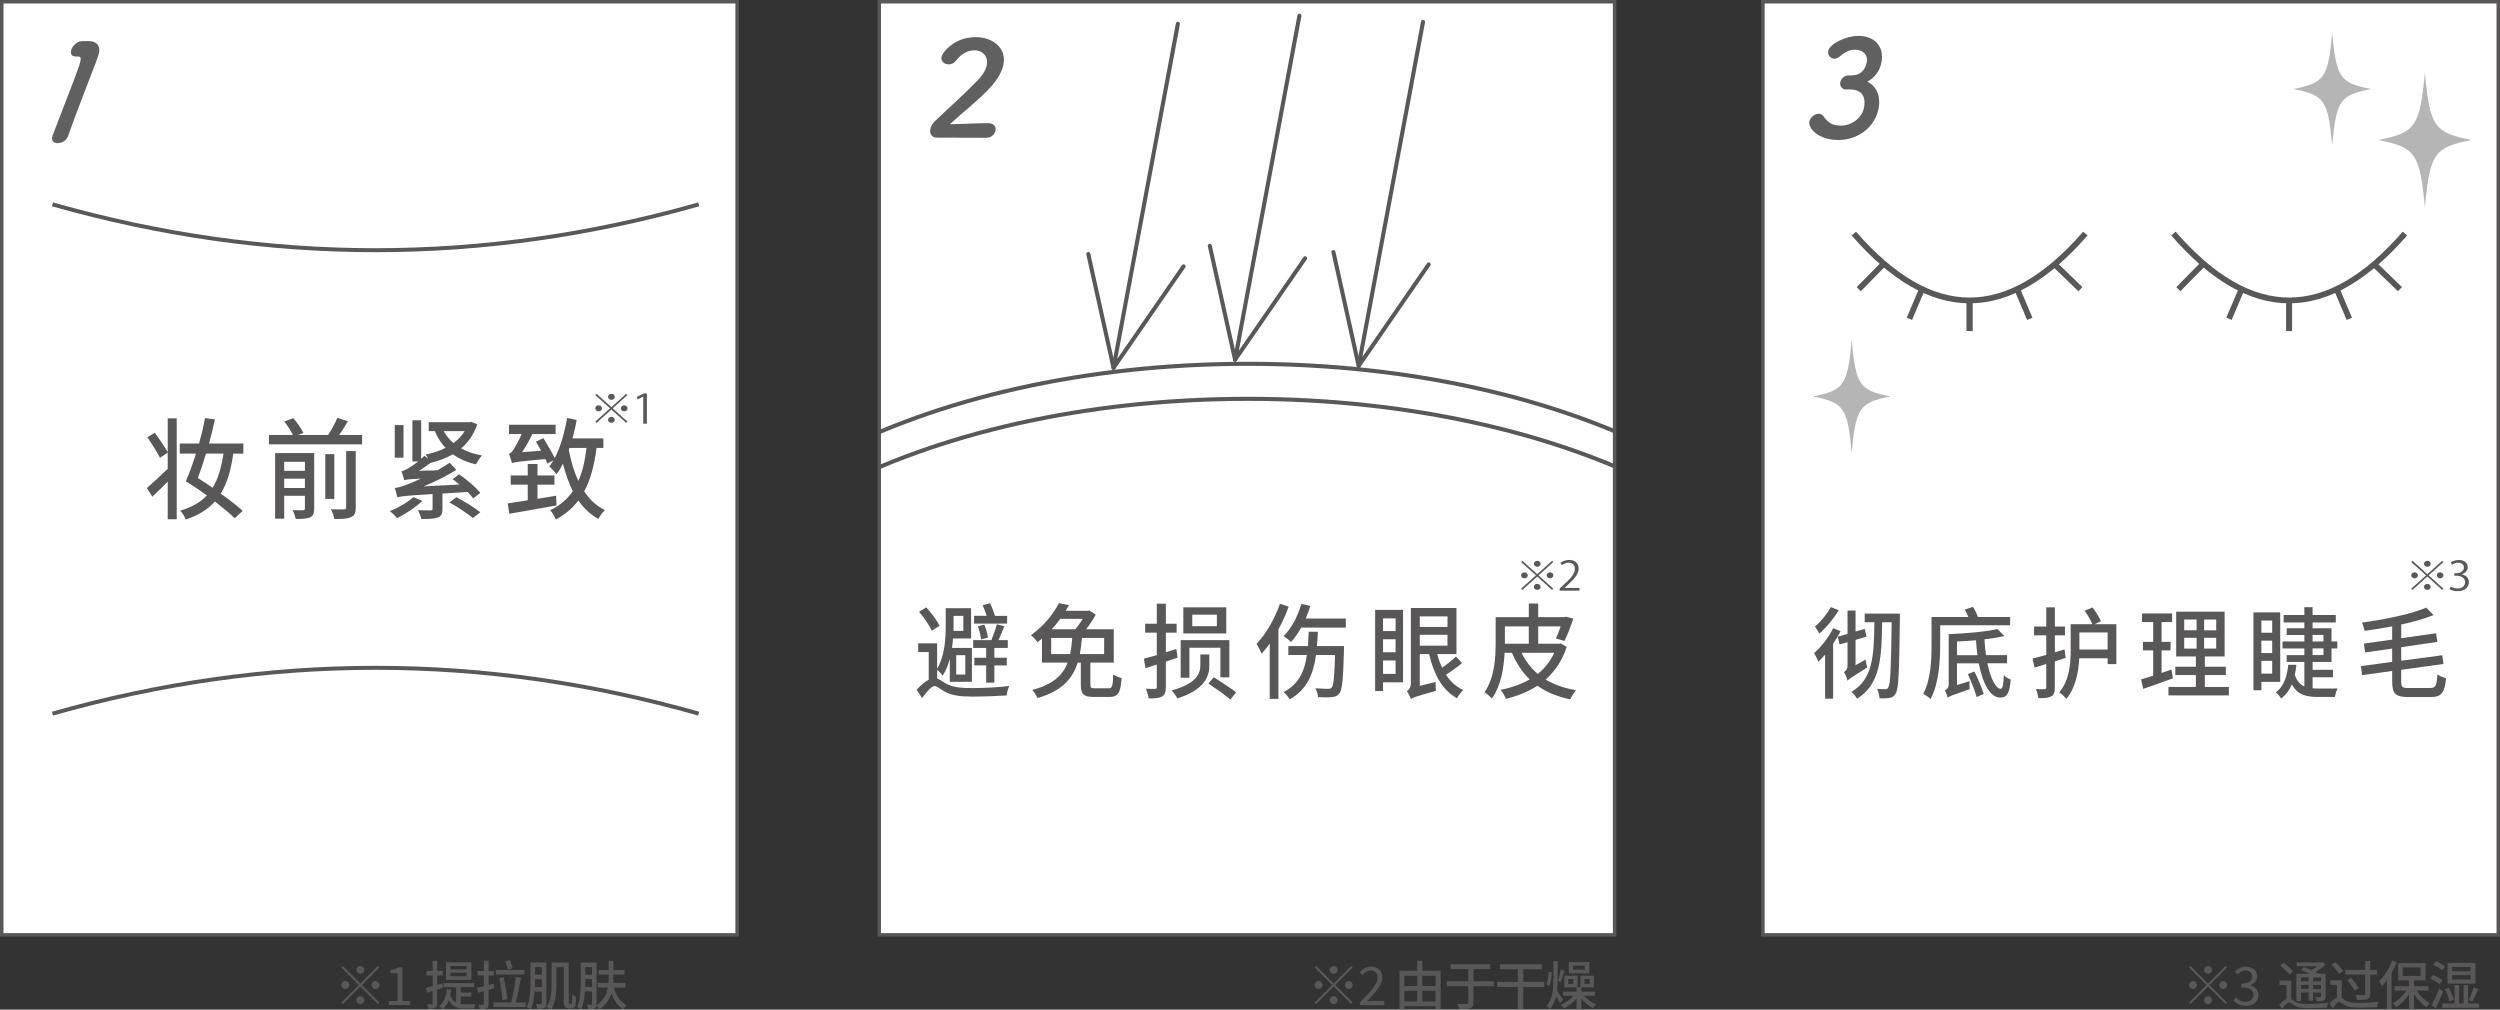 <?xml version="1.0" encoding="UTF-8"?>
<svg id="_レイヤー_2" data-name="レイヤー_2" xmlns="http://www.w3.org/2000/svg" xmlns:xlink="http://www.w3.org/1999/xlink" viewBox="0 0 613.23 247.65">
  <rect x="0" y="0" width="613.23" height="247.65" fill="#333333" stroke="none"/>
  <defs>
    <style>
      .cls-1 {
        fill: #b5b5b6;
      }

      .cls-2 {
        fill: #595757;
      }

      .cls-3 {
        stroke-width: .98px;
      }

      .cls-3, .cls-4, .cls-5, .cls-6, .cls-7 {
        fill: none;
      }

      .cls-3, .cls-5, .cls-6, .cls-8, .cls-7 {
        stroke: #595757;
      }

      .cls-3, .cls-6, .cls-8, .cls-7 {
        stroke-miterlimit: 10;
      }

      .cls-9 {
        fill: #606060;
      }

      .cls-5 {
        stroke-linecap: round;
        stroke-linejoin: round;
      }

      .cls-6 {
        stroke-width: 1.42px;
      }

      .cls-8 {
        fill: #fff;
        stroke-width: .85px;
      }

      .cls-10 {
        clip-path: url(#clippath);
      }
    </style>
    <clipPath id="clippath">
      <rect class="cls-4" x="215.67" y=".43" width="180.38" height="228.88"/>
    </clipPath>
  </defs>
  <g id="_デザイン" data-name="デザイン">
    <g>
      <rect class="cls-8" x="215.67" y=".43" width="180.38" height="228.88"/>
      <rect class="cls-8" x=".43" y=".43" width="180.38" height="228.88"/>
      <g>
        <path class="cls-2" d="M229.88,166.4c.58.23,1.21.74,2.25,1.33,1.62.89,3.8,1.05,6.49,1.05s6.49-.2,8.91-.51c-.24.61-.58,1.68-.61,2.32-1.74.13-5.98.28-8.38.28-2.95,0-5.08-.25-6.85-1.25-1.09-.59-1.86-1.33-2.42-1.33-.82,0-1.96,1.43-3.08,2.93l-1.36-2.04c1.02-1.07,2.06-1.96,2.98-2.45v-6.78h-2.59v-2.14h4.65v6.22c1.89-3.19,2.11-7.45,2.11-10.48v-4.36h6.22v7.42h-4.43c-.05.74-.15,1.53-.24,2.32h4.87v8.31h-5.42v-5.63c-.41,1.48-.94,2.91-1.74,4.1-.29-.38-.92-1.05-1.36-1.38v2.07ZM228.55,154.72c-.53-1.27-1.91-3.24-3.12-4.67l1.79-1.05c1.21,1.35,2.64,3.21,3.27,4.51l-1.94,1.2ZM233.9,151.07v2.5c0,.38,0,.76-.02,1.17h2.42v-3.67h-2.4ZM234.55,165.46h2.23v-4.74h-2.23v4.74ZM241.89,158.93h-3.17v-1.91h4.46c.48-1.15,1.04-2.75,1.33-3.88l1.86.46c-.48,1.15-.99,2.42-1.45,3.42h2.28v1.91h-3.29v2.4h3.05v1.89h-3.05v4.23h-2.01v-4.23h-2.91v-1.89h2.91v-2.4ZM247.03,152.96h-8.09v-1.91h3.08c-.27-.84-.63-1.84-.97-2.6l1.82-.48c.46.94.92,2.17,1.19,3.09h2.98v1.91ZM240.66,156.84c-.07-.87-.44-2.22-.77-3.21l1.55-.43c.41.99.77,2.32.9,3.19l-1.67.46Z"/>
        <path class="cls-2" d="M271.88,168.85c.92,0,1.09-.48,1.19-3.42.51.38,1.45.76,2.06.92-.27,3.65-.87,4.61-3.08,4.61h-3.71c-2.57,0-3.22-.69-3.22-3.01v-5.41h-.78c-1.21,3.88-3.8,6.94-9.86,8.69-.24-.61-.8-1.5-1.28-1.99,5.23-1.38,7.55-3.75,8.69-6.71h-6.3v-5.89c-.36.31-.73.61-1.11.89-.36-.54-1.09-1.38-1.62-1.73,3.27-2.27,5.59-5.35,6.88-7.85l2.47.48c-.24.48-.51.92-.82,1.4h5.47l.34-.1,1.57,1.05c-.61,1.12-1.48,2.45-2.35,3.57h6.78v8.18h-5.74v5.38c0,.79.17.92,1.19.92h3.22ZM262.5,160.43c.27-1.25.39-2.58.51-3.95h-5.16v3.95h4.65ZM260.06,151.81c-.63.87-1.33,1.73-2.08,2.55h5.79c.63-.74,1.28-1.68,1.82-2.55h-5.52ZM265.39,156.48c-.12,1.35-.27,2.7-.51,3.95h5.96v-3.95h-5.45Z"/>
        <path class="cls-2" d="M285.97,162.29v6.25c0,1.22-.24,1.91-.92,2.29-.7.41-1.72.51-3.29.48-.07-.61-.39-1.68-.68-2.37.99.05,1.96.05,2.23.03.31,0,.44-.1.44-.46v-5.51c-.99.31-1.91.61-2.79.89l-.36-2.32c.87-.23,1.96-.54,3.15-.87v-5.51h-2.86v-2.19h2.86v-4.92h2.23v4.92h2.64v2.19h-2.64v4.79c.85-.25,1.72-.51,2.57-.79l.29,2.14-2.86.94ZM296.65,163.11c0,2.68-1.02,6.02-7.85,8.21-.29-.56-.92-1.48-1.41-1.96,6.44-1.73,7.05-4.41,7.05-6.32v-2.5h2.2v2.58ZM291.74,166.25h-2.13v-9.23h11.94v9.13h-2.2v-7.27h-7.6v7.37ZM300.79,155.38h-10.53v-6.4h10.53v6.4ZM298.49,150.77h-6.03v2.83h6.03v-2.83ZM297.74,166.12c1.74,1.12,4.24,2.73,5.47,3.7l-1.4,1.76c-1.19-1.02-3.63-2.73-5.4-3.93l1.33-1.53Z"/>
        <path class="cls-2" d="M316.1,148.81c-.68,1.89-1.55,3.8-2.52,5.58v17.03h-2.13v-13.56c-.63.92-1.31,1.73-1.99,2.47-.22-.56-.87-1.84-1.24-2.4,2.28-2.37,4.43-6.07,5.74-9.82l2.13.69ZM330.12,151.71v2.24h-10.95c-.75,1.35-1.6,2.58-2.5,3.52-.39-.38-1.28-1.1-1.82-1.45,1.91-1.84,3.49-4.82,4.36-7.9l2.2.51c-.32,1.07-.7,2.09-1.11,3.09h9.81ZM329.68,158.49s0,.69-.02.99c-.19,7.09-.41,9.71-1.11,10.58-.48.64-1.02.84-1.79.94-.75.08-2.08.08-3.44,0-.05-.64-.32-1.56-.68-2.17,1.33.1,2.62.13,3.1.13s.7-.05.92-.31c.46-.51.65-2.63.82-7.98h-4.67c-.63,4.56-2.18,8.49-6.47,10.89-.31-.59-.94-1.38-1.48-1.81,3.8-1.96,5.18-5.25,5.71-9.08h-4.55v-2.19h4.82c.07-1.15.12-2.32.17-3.52h2.25c-.05,1.2-.12,2.37-.22,3.52h6.63Z"/>
        <path class="cls-2" d="M344.17,167.37h-4.92v2.14h-1.94v-19.91h6.85v17.77ZM339.25,151.69v3.11h3.08v-3.11h-3.08ZM339.25,160h3.08v-3.19h-3.08v3.19ZM342.33,165.3v-3.29h-3.08v3.29h3.08ZM358.63,162.65c-1.19.99-2.69,2.07-3.95,2.86,1.09,1.66,2.49,2.96,4.24,3.75-.51.46-1.19,1.38-1.53,2.01-3.61-1.96-5.69-5.86-6.85-10.84h-2.28v7.8l3.88-.94c-.02.69.02,1.63.1,2.17-4.84,1.35-5.67,1.63-6.17,2.01-.17-.54-.63-1.48-.97-1.91.41-.25.97-.87.97-1.96v-18.46h11.19v11.3h-4.72c.32,1.2.7,2.32,1.21,3.34,1.19-.82,2.54-1.89,3.39-2.75l1.5,1.63ZM348.26,151.2v2.58h6.8v-2.58h-6.8ZM348.26,158.37h6.8v-2.65h-6.8v2.65Z"/>
        <path class="cls-2" d="M384.3,158.67c-1.09,3.37-2.88,5.99-5.18,8.01,2.11,1.25,4.58,2.12,7.46,2.63-.46.54-1.11,1.56-1.43,2.24-3.17-.69-5.84-1.78-8.04-3.34-2.3,1.48-4.94,2.52-7.72,3.21-.22-.64-.87-1.71-1.31-2.19,2.64-.56,5.06-1.38,7.14-2.58-1.84-1.78-3.25-3.93-4.36-6.53h-1.79c-.19,3.7-.9,8.13-3.12,11.22-.39-.46-1.33-1.25-1.84-1.53,2.52-3.52,2.76-8.57,2.76-12.21v-6.22h8.14v-3.34h2.3v3.34h6.47l.39-.1,1.74.46c-.63,1.94-1.45,4.11-2.18,5.48l-2.08-.61c.39-.79.8-1.86,1.16-2.96h-5.5v4.26h5.09l.41-.08,1.5.84ZM369.14,157.91h5.86v-4.26h-5.86v4.26ZM373.23,160.13c.97,2.01,2.3,3.75,3.97,5.18,1.72-1.38,3.08-3.09,4.04-5.18h-8.02Z"/>
      </g>
      <g>
        <polyline class="cls-5" points="318.74 3.85 302.95 88.23 320.13 63.35"/>
        <line class="cls-5" x1="302.95" y1="88.23" x2="296.76" y2="60.31"/>
      </g>
      <g>
        <polyline class="cls-5" points="349.06 5.37 333.27 89.75 350.45 64.86"/>
        <line class="cls-5" x1="333.27" y1="89.75" x2="327.08" y2="61.83"/>
      </g>
      <g>
        <polyline class="cls-5" points="288.93 5.84 273.14 90.22 290.32 65.34"/>
        <line class="cls-5" x1="273.14" y1="90.22" x2="266.95" y2="62.31"/>
      </g>
      <g class="cls-10">
        <path class="cls-7" d="M161.1,166.04c0-42.42,64.92-76.8,145.01-76.8s145.01,34.38,145.01,76.8"/>
        <path class="cls-7" d="M161.1,174.63c0-42.42,64.92-76.8,145.01-76.8s145.01,34.38,145.01,76.8"/>
      </g>
      <rect class="cls-8" x="432.43" y=".43" width="180.38" height="228.88"/>
      <g>
        <path class="cls-2" d="M451.48,154.82c-.53,1-1.14,2.08-1.83,3.08v13.48h-1.97v-10.82c-.56.64-1.09,1.25-1.65,1.76-.14-.44-.72-1.59-1.04-2.1,1.72-1.54,3.55-3.84,4.67-6.13l1.83.73ZM451.02,149.69c-1.18,2-3.04,4.25-4.76,5.72-.23-.46-.74-1.27-1.07-1.71,1.46-1.22,3.06-3.2,3.9-4.79l1.93.78ZM457.61,161.79c.07.59.25,1.49.42,1.93-3.83,2.37-4.48,2.83-4.85,3.25-.12-.61-.53-1.61-.88-2.13.42-.22.88-.68.88-1.64v-5.67l-1.95.56-.42-1.93,2.37-.66v-5.74h1.97v5.15l2.27-.64.42,1.88-2.69.81v6.21l2.46-1.39ZM466.03,151.7c-.19,12.92-.28,17.17-1,18.35-.44.78-.86,1.03-1.56,1.15-.63.12-1.51.12-2.44.1-.05-.66-.25-1.69-.6-2.32.86.07,1.62.07,2.02.07.35.02.53-.07.77-.49.46-.78.65-4.67.79-15.93h-2.34c-.09,8.79-.46,15.22-6.15,18.76-.28-.54-.88-1.29-1.37-1.69,5.29-3.1,5.52-8.89,5.62-17.08h-2.37v-2.1h8.63v1.17Z"/>
        <path class="cls-2" d="M475.91,153.36v4.84c0,3.86-.32,9.55-2.37,13.27-.37-.39-1.32-1.05-1.79-1.29,1.88-3.44,2.04-8.4,2.04-11.97v-6.86h9.03c-.25-.61-.58-1.29-.9-1.81l2.04-.68c.46.73.95,1.69,1.21,2.49h7.89v2.03h-17.15ZM487.49,162.71c.79,3.74,2.07,6.28,3.27,6.25.46,0,.67-1,.77-3.3.44.42,1.16.86,1.69,1.05-.3,3.49-1,4.4-2.6,4.4-2.48,0-4.29-3.49-5.25-8.4h-5.34v5.33l3.06-.95c-.02.61,0,1.47.07,1.95-4.27,1.47-4.97,1.73-5.43,2.1-.09-.54-.42-1.42-.7-1.81.42-.2.97-.54.97-1.44v-12.34c4.2-.17,9.14-.59,11.98-1.25l1.65,1.71c-1.42.34-3.06.61-4.85.81.07,1.34.19,2.66.37,3.88h5.17v2h-4.85ZM485.05,160.71c-.16-1.17-.28-2.42-.35-3.66-1.55.15-3.13.24-4.66.29v3.37h5.01ZM484.31,164.72c.86,1.76,1.88,4.08,2.27,5.5l-1.72.76c-.39-1.42-1.32-3.81-2.16-5.62l1.6-.64Z"/>
        <path class="cls-2" d="M506.68,161.37c-.88.29-1.76.59-2.65.86v6.4c0,1.17-.23,1.83-.88,2.17-.65.39-1.62.46-3.13.46-.09-.59-.35-1.59-.65-2.22.95.02,1.88.02,2.13.02.3,0,.42-.1.42-.44v-5.74l-2.85.88-.51-2.22c.93-.22,2.09-.56,3.37-.9v-4.79h-2.99v-2.17h2.99v-4.71h2.11v4.71h2.48v2.17h-2.48v4.15l2.37-.71.28,2.08ZM519.12,153.11v9.8h-2.13v-1.44h-6.96c-.19,3.35-.91,7.3-3.18,9.97-.35-.46-1.25-1.32-1.72-1.64,2.51-2.93,2.79-7.13,2.79-10.36v-6.33h5.31c-.37-.98-1.18-2.32-1.9-3.3l1.93-.81c.86,1.07,1.69,2.44,2.07,3.4l-1.58.71h5.38ZM516.98,159.32v-4.18h-6.92v4.18h6.92Z"/>
        <path class="cls-2" d="M533.01,166.38c-2.53.93-5.22,1.88-7.31,2.59l-.51-2.32c.83-.24,1.86-.54,2.97-.9v-6.21h-2.51v-2.1h2.51v-4.86h-2.74v-2.1h7.38v2.1h-2.58v4.86h2.2v2.1h-2.2v5.52c.79-.27,1.62-.54,2.41-.83l.37,2.15ZM546.73,168.5v2.08h-14.83v-2.08h6.73v-2.91h-5.04v-2.05h5.04v-2.52h-4.83v-10.99h11.88v10.99h-4.85v2.52h5.15v2.05h-5.15v2.91h5.89ZM535.77,154.6h3.04v-2.64h-3.04v2.64ZM535.77,159.1h3.04v-2.66h-3.04v2.66ZM543.62,151.97h-2.97v2.64h2.97v-2.64ZM543.62,156.44h-2.97v2.66h2.97v-2.66Z"/>
        <path class="cls-2" d="M554.7,167.26v2.05h-1.95v-19.1h6.57v17.05h-4.62ZM554.7,152.21v3h2.65v-3h-2.65ZM554.7,160.2h2.65v-3.05h-2.65v3.05ZM557.35,165.23v-3.13h-2.65v3.13h2.65ZM567.26,168.85c.44.02.93.05,1.42.05.65.02,3.78,0,4.71-.02-.28.51-.58,1.49-.65,2.08h-4.15c-2.95,0-5.04-.54-6.41-3.08-.58,1.34-1.42,2.54-2.65,3.47-.25-.49-.86-1.22-1.3-1.54,2.21-1.56,2.81-4.37,3.06-6.74h2c-.09.83-.21,1.66-.39,2.49.53,1.51,1.32,2.35,2.34,2.81v-6.01h-4.34v-1.66h4.34v-1.64h-5.36v-1.71h5.36v-1.59h-4.34v-1.66h4.34v-1.42h-5.08v-1.83h5.08v-1.91h2.02v1.91h5.69v1.83h-5.69v1.42h4.64v3.25h1.42v1.71h-1.42v3.3h-4.64v1.93h4.99v1.83h-4.99v2.74ZM567.26,157.34h2.67v-1.59h-2.67v1.59ZM567.26,160.69h2.67v-1.64h-2.67v1.64Z"/>
        <path class="cls-2" d="M596.12,168.75c1.37,0,1.58-.59,1.76-3.32.56.39,1.49.78,2.11.93-.33,3.47-1.04,4.62-3.74,4.62h-5.55c-3.06,0-3.92-.81-3.92-3.84v-2.56l-7.38,1.03-.3-2.22,7.68-1.03v-3.27l-6.64.95-.3-2.17,6.94-.98v-3.25c-2.27.42-4.57.81-6.78,1.1-.09-.59-.39-1.51-.65-2.03,5.71-.76,12.14-2.08,15.78-3.66l1.81,1.83c-2.25.9-5.01,1.69-7.94,2.3v3.37l8.56-1.22.3,2.13-8.87,1.29v3.32l10.07-1.34.3,2.13-10.37,1.44v2.88c0,1.34.25,1.59,1.83,1.59h5.27Z"/>
      </g>
      <path class="cls-3" d="M171.39,50.13c-52.84,14.99-105.68,14.99-158.51,0"/>
      <path class="cls-3" d="M12.87,175.05c52.84-14.99,105.68-14.99,158.51,0"/>
      <g>
        <path class="cls-2" d="M41.14,102.62h2.21v24.75h-2.21v-9.23c-1.31,1.32-2.62,2.62-3.77,3.7l-1.33-2.13c1.28-1.11,3.21-2.89,5.1-4.72v-3.99l-1.9,1.3c-.64-1.3-2-3.43-3.08-5.05l1.82-1.11c1.08,1.51,2.44,3.51,3.16,4.75v-8.26ZM57.22,111.26c-.56,4.05-1.49,7.26-3.08,9.83,2.13,1.48,4,2.97,5.39,4.21l-1.95,1.81c-1.26-1.21-2.98-2.62-4.87-4.1-1.72,1.94-4.03,3.37-7.13,4.43-.28-.73-.87-1.65-1.38-2.19,2.85-.81,4.95-2.02,6.54-3.73-1.67-1.21-3.41-2.4-5.16-3.48.82-1.84,1.69-4.21,2.49-6.78h-3.98v-2.46h4.75c.59-2.13,1.1-4.32,1.44-6.24l2.44.3c-.38,1.86-.9,3.91-1.44,5.94h8.41v2.46h-2.46ZM50.53,111.26c-.64,2.13-1.33,4.21-2,5.99,1.23.78,2.44,1.57,3.62,2.4,1.36-2.19,2.15-4.97,2.67-8.39h-4.28Z"/>
        <path class="cls-2" d="M88.82,106.7v2.29h-22.85v-2.29h5.87c-.44-.97-1.33-2.32-2.13-3.32l2.23-.81c.95,1.08,2.03,2.59,2.46,3.62l-1.31.51h7.39c.85-1.27,1.74-2.94,2.26-4.21l2.59.84c-.69,1.16-1.41,2.35-2.13,3.37h5.62ZM77.07,124.73c0,1.16-.23,1.78-.97,2.13-.77.4-1.92.43-3.54.43-.15-.62-.49-1.59-.79-2.16,1.13.05,2.26.05,2.56.03.36-.03.46-.14.46-.49v-3.05h-5.08v5.61h-2.23v-16.09h9.59v13.58ZM69.71,113.28v2.21h5.08v-2.21h-5.08ZM74.79,119.71v-2.29h-5.08v2.29h5.08ZM82,122.38h-2.21v-10.99h2.21v10.99ZM84.9,110.64h2.36v13.82c0,1.32-.28,2-1.15,2.38-.85.41-2.18.49-4.1.46-.1-.67-.51-1.75-.85-2.38,1.44.05,2.82.05,3.21.03.41-.03.54-.14.54-.51v-13.79Z"/>
        <path class="cls-2" d="M103.6,122.86c-1.67,1.59-4.16,3.24-6.18,4.24-.41-.46-1.26-1.35-1.8-1.73,2.08-.81,4.36-2.13,5.77-3.43l2.21.92ZM117.06,104.08c-.82,2.48-2.21,4.43-3.95,5.91,1.46.81,3.18,1.4,5.13,1.73-.51.51-1.18,1.54-1.49,2.19-2.21-.51-4.08-1.35-5.67-2.48-1.64.94-3.51,1.65-5.51,2.13-.87.68-1.82,1.32-2.8,1.92l4.49-.11c1.03-.57,2.08-1.21,3.05-1.86l1.62,1.75c-2.56,1.59-5.26,2.92-8.03,4.05l8.8-.46c-.56-.49-1.13-.92-1.69-1.32l1.62-1.19c1.82,1.27,4.08,3.16,5.18,4.56l-1.74,1.35c-.33-.49-.79-1-1.36-1.57l-6.18.38v3.78c0,1.19-.26,1.78-1.18,2.11-.87.32-2.16.35-3.98.35-.15-.67-.54-1.57-.85-2.16,1.36.05,2.72.05,3.08.05.41-.03.51-.11.51-.43v-3.59c-6.77.43-7.82.57-8.64.84-.1-.46-.38-1.65-.64-2.32.9-.08,1.87-.4,3.28-.94.64-.24,1.77-.7,3.13-1.35-3.03.14-3.64.24-4.08.38-.1-.49-.46-1.59-.69-2.19.46-.05,1-.32,1.59-.67.41-.22,1.46-.89,2.54-1.73h-1.44v-10.1h2.15v9.47c.28-.24.56-.51.79-.76l.97.73c-.21-.4-.46-.78-.69-1.03,1.77-.35,3.46-.89,4.92-1.65-1.1-1.13-1.97-2.51-2.64-4.1h-1.49v-2.19h10.08l.38-.08,1.41.59ZM98.98,112.26h-2.15v-7.99h2.15v7.99ZM108.83,105.75c.62,1.11,1.44,2.11,2.41,2.94,1.1-.84,2.03-1.78,2.74-2.94h-5.16ZM111.96,121.97c1.92,1,4.51,2.59,5.87,3.7l-1.85,1.4c-1.26-1.08-3.77-2.75-5.75-3.83l1.72-1.27Z"/>
        <path class="cls-2" d="M136.5,123.97c-4.08.76-8.46,1.51-11.57,2.05l-.38-2.54c1.36-.19,3.03-.46,4.9-.76v-3.83h-4.18v-2.27h4.18v-2.81h2.39v2.81h4.16v2.27h-4.16v3.46c1.51-.22,3.05-.49,4.57-.76l.1,2.38ZM146.33,109.88c-.56,4.29-1.49,7.8-3.03,10.66,1.33,2,3,3.59,5.1,4.59-.56.49-1.28,1.48-1.64,2.16-1.97-1.11-3.57-2.62-4.9-4.53-1.41,1.92-3.21,3.4-5.51,4.67-.21-.62-.92-1.75-1.39-2.29,2.41-1.13,4.21-2.7,5.54-4.67-1-1.97-1.77-4.24-2.41-6.72-.49.94-1,1.84-1.57,2.59-.33-.49-1.26-1.48-1.77-1.89.33-.49.69-1,1-1.54l-1.49.81c-.13-.32-.28-.7-.49-1.11-6.57.59-7.54.73-8.18,1-.13-.49-.51-1.67-.74-2.27.38-.14.77-.54,1.18-1.16.31-.51,1.21-2,1.92-3.7h-3.1v-2.29h11.44v2.29h-5.72c-.74,1.59-1.64,3.13-2.51,4.43l4.67-.35c-.41-.78-.87-1.54-1.28-2.21l1.82-.89c.97,1.54,2.15,3.54,2.8,4.91,1.41-2.7,2.41-6.21,3.03-9.83l2.36.46c-.26,1.54-.62,3.05-1.03,4.53h7.57v2.35h-1.67ZM139.53,110.37c.51,2.78,1.28,5.37,2.33,7.61,1-2.24,1.64-4.94,2-8.1h-4.16l-.18.49Z"/>
      </g>
      <g>
        <g>
          <path class="cls-6" d="M589.91,57.29c-19.03,21.87-37.76,21.88-56.79,0"/>
          <line class="cls-6" x1="561.51" y1="81.2" x2="561.51" y2="73.69"/>
          <line class="cls-6" x1="576.27" y1="78.2" x2="573.34" y2="71.29"/>
          <line class="cls-6" x1="588.69" y1="70.93" x2="582.53" y2="64.98"/>
          <line class="cls-6" x1="561.51" y1="81.2" x2="561.51" y2="73.69"/>
          <line class="cls-6" x1="546.75" y1="78.2" x2="549.68" y2="71.29"/>
          <line class="cls-6" x1="534.33" y1="70.93" x2="540.28" y2="64.88"/>
        </g>
        <g>
          <path class="cls-6" d="M511.52,57.29c-19.03,21.87-37.76,21.88-56.79,0"/>
          <line class="cls-6" x1="483.12" y1="81.2" x2="483.12" y2="73.69"/>
          <line class="cls-6" x1="497.88" y1="78.2" x2="494.95" y2="71.29"/>
          <line class="cls-6" x1="510.3" y1="70.93" x2="504.14" y2="64.98"/>
          <line class="cls-6" x1="483.12" y1="81.2" x2="483.12" y2="73.69"/>
          <line class="cls-6" x1="468.36" y1="78.2" x2="471.29" y2="71.29"/>
          <line class="cls-6" x1="455.94" y1="70.93" x2="461.89" y2="64.88"/>
        </g>
      </g>
      <path class="cls-1" d="M581.63,21.84c-7.67,1.5-8.52,2.72-9.56,13.77-1.04-11.05-1.89-12.27-9.56-13.77,7.67-1.5,8.52-2.72,9.56-13.77,1.04,11.05,1.89,12.27,9.56,13.77Z"/>
      <path class="cls-1" d="M606.27,34.34c-9.2,1.8-10.22,3.27-11.47,16.52-1.25-13.26-2.27-14.72-11.47-16.52,9.2-1.8,10.22-3.27,11.47-16.52,1.25,13.26,2.27,14.72,11.47,16.52Z"/>
      <path class="cls-1" d="M463.77,97.25c-7.67,1.5-8.52,2.72-9.56,13.77-1.04-11.05-1.89-12.27-9.56-13.77,7.67-1.5,8.52-2.72,9.56-13.77,1.04,11.05,1.89,12.27,9.56,13.77Z"/>
      <g>
        <path class="cls-2" d="M146.34,96.6l3.63,3.27,3.63-3.27.32.29-3.63,3.27,3.63,3.27-.32.29-3.63-3.27-3.64,3.28-.32-.29,3.64-3.28-3.63-3.27.32-.29ZM146.84,100.9c-.45,0-.83-.34-.83-.74s.37-.74.83-.74.83.34.83.74-.4.74-.83.74ZM149.15,97.34c0-.41.37-.74.83-.74s.83.34.83.74-.37.74-.83.74c-.47,0-.83-.36-.83-.74ZM150.8,102.98c0,.41-.37.74-.83.74s-.83-.34-.83-.74.37-.74.83-.74.83.36.83.74ZM153.11,99.42c.45,0,.82.34.82.74s-.37.74-.82.74-.83-.34-.83-.74.4-.74.83-.74Z"/>
        <path class="cls-2" d="M157.78,103.92v-6.64h-.02l-1.35.7-.22-.61,1.71-.86h.78v7.42h-.89Z"/>
      </g>
      <g>
        <path class="cls-2" d="M373.44,137.57l3.63,3.27,3.63-3.27.32.29-3.63,3.27,3.63,3.27-.32.29-3.63-3.27-3.64,3.28-.32-.29,3.64-3.28-3.63-3.27.32-.29ZM373.93,141.87c-.45,0-.83-.34-.83-.74s.37-.74.83-.74.83.34.83.74-.4.74-.83.74ZM376.25,138.3c0-.41.37-.74.83-.74s.83.34.83.74-.37.74-.83.74c-.47,0-.83-.36-.83-.74ZM377.9,143.95c0,.41-.37.74-.83.74s-.83-.34-.83-.74.37-.74.83-.74.83.36.83.74ZM380.21,140.38c.45,0,.82.34.82.74s-.37.74-.82.74-.83-.34-.83-.74.4-.74.83-.74Z"/>
        <path class="cls-2" d="M387.43,144.89h-4.87v-.51l.8-.76c1.96-1.78,2.95-2.86,2.95-4.07,0-.79-.39-1.53-1.57-1.53-.66,0-1.25.33-1.65.61l-.31-.57c.51-.41,1.25-.72,2.13-.72,1.66,0,2.32,1.09,2.32,2.11,0,1.4-1.09,2.58-2.79,4.13l-.65.61v.02h3.64v.67Z"/>
      </g>
      <g>
        <path class="cls-2" d="M591.78,137.57l3.63,3.27,3.63-3.27.32.29-3.63,3.27,3.63,3.27-.32.29-3.63-3.27-3.64,3.28-.32-.29,3.64-3.28-3.63-3.27.32-.29ZM592.27,141.87c-.45,0-.82-.34-.82-.74s.37-.74.82-.74.83.34.83.74-.4.74-.83.74ZM594.58,138.3c0-.41.38-.74.83-.74s.82.34.82.74-.37.74-.82.74c-.47,0-.83-.36-.83-.74ZM596.23,143.95c0,.41-.37.74-.82.74s-.83-.34-.83-.74.38-.74.83-.74.82.36.82.74ZM598.54,140.38c.45,0,.82.34.82.74s-.37.74-.82.74-.82-.34-.82-.74.39-.74.82-.74Z"/>
        <path class="cls-2" d="M603.81,140.88c.97.15,1.79.85,1.79,1.92,0,1.18-.95,2.21-2.79,2.21-.83,0-1.57-.24-1.95-.48l.28-.63c.3.18.96.45,1.68.45,1.38,0,1.84-.87,1.84-1.55,0-1.09-1.02-1.58-2.1-1.58h-.54v-.61h.54c.79,0,1.82-.45,1.82-1.38,0-.64-.43-1.2-1.42-1.2-.61,0-1.18.27-1.51.49l-.27-.6c.39-.28,1.17-.55,1.96-.55,1.51,0,2.18.86,2.18,1.75,0,.76-.54,1.45-1.5,1.75v.03Z"/>
      </g>
      <g>
        <path class="cls-2" d="M92.69,236.94l.38.38-4.29,4.29,4.29,4.29-.38.38-4.29-4.29-4.3,4.3-.38-.38,4.3-4.3-4.29-4.29.38-.38,4.29,4.29,4.29-4.29ZM84.69,242.58c-.53,0-.97-.44-.97-.98s.44-.98.97-.98.98.44.98.98-.44.98-.98.98ZM87.42,237.9c0-.53.44-.98.97-.98s.98.44.98.98-.44.97-.98.97-.97-.44-.97-.97ZM89.37,245.31c0,.53-.44.98-.98.98s-.97-.44-.97-.98.44-.97.97-.97.98.44.98.97ZM92.1,240.63c.53,0,.98.44.98.98s-.44.98-.98.98-.97-.44-.97-.98.44-.98.97-.98Z"/>
        <path class="cls-2" d="M95.39,245.56h2.12v-6.84h-1.69v-.77c.84-.14,1.46-.36,1.98-.68h.91v8.28h1.91v.99h-5.23v-.99Z"/>
        <path class="cls-2" d="M107.22,242.75v3.37c0,.6-.12.92-.46,1.1-.35.2-.87.23-1.69.23-.03-.29-.17-.81-.32-1.12.52.01,1,.01,1.14.01.16,0,.22-.05.22-.23v-3.02l-1.36.42-.27-1.17c.46-.12,1.03-.27,1.64-.44v-2.61h-1.51v-1.12h1.51v-2.51h1.11v2.51h1.38v1.12h-1.38v2.29l1.25-.36.17,1.09-1.42.44ZM113.03,246.27c.35.05.71.06,1.09.06s2.04,0,2.54-.01c-.14.26-.3.77-.34,1.07h-2.24c-1.81,0-3.16-.32-4-2.04-.35.91-.83,1.65-1.47,2.22-.18-.2-.64-.57-.9-.73,1.12-.9,1.68-2.35,1.88-4.19l1.09.13c-.06.48-.14.94-.25,1.36.34.94.83,1.5,1.46,1.79v-3.8h-3.12v-.99h7.51v.99h-3.26v1.35h2.6v.96h-2.6v1.81ZM115.61,240.37h-6.21v-4.32h6.21v4.32ZM114.45,236.95h-3.95v.84h3.95v-.84ZM114.45,238.61h-3.95v.86h3.95v-.86Z"/>
        <path class="cls-2" d="M121.25,242.37c-.47.13-.94.27-1.39.4v3.47c0,.6-.13.9-.48,1.08-.36.2-.87.23-1.66.22-.05-.29-.21-.78-.35-1.09.48.03.96.03,1.09.01.17,0,.22-.05.22-.23v-3.12l-1.36.39-.33-1.17c.48-.1,1.07-.25,1.69-.42v-2.61h-1.53v-1.12h1.53v-2.54h1.18v2.54h1.29v1.12h-1.29v2.3l1.25-.34.14,1.11ZM128.95,245.88v1.14h-7.93v-1.14h4.37c.46-1.72.92-4.34,1.13-6.25l1.27.21c-.34,1.98-.83,4.38-1.3,6.05h2.46ZM128.63,239.04h-7.02v-1.13h7.02v1.13ZM123.29,245.39c-.1-1.34-.44-3.67-.83-5.43l1.08-.25c.4,1.76.78,4.03.92,5.34l-1.17.34ZM124.56,237.85c-.1-.55-.38-1.4-.61-2.05l1.14-.29c.25.64.52,1.44.65,2l-1.18.34Z"/>
        <path class="cls-2" d="M134.04,246.09c0,.6-.12.94-.47,1.13-.38.2-.9.23-1.74.23-.04-.31-.2-.85-.34-1.16.52.03,1.03.03,1.18.03.17-.01.23-.07.23-.25v-2.82h-1.76c-.12,1.53-.38,3.15-.94,4.35-.22-.19-.71-.47-1.01-.57.86-1.81.92-4.39.92-6.29v-4.64h3.91v9.98ZM132.91,242.11v-1.91h-1.66v.55c0,.42,0,.88-.03,1.37h1.69ZM131.25,237.22v1.85h1.66v-1.85h-1.66ZM140.01,246.22c.08,0,.17-.01.21-.08.07-.05.09-.18.1-.45.03-.29.05-.92.05-1.72.25.23.62.42.95.53-.01.69-.07,1.56-.13,1.91-.07.36-.18.6-.39.73-.18.14-.44.21-.71.21h-.69c-.26,0-.58-.1-.79-.29-.22-.22-.3-.49-.3-1.59v-8.22h-1.82v4.2c0,1.94-.18,4.58-1.4,6.19-.21-.21-.73-.58-1.01-.71,1.12-1.48,1.22-3.69,1.22-5.47v-5.36h4.21v9.41c0,.35.01.57.07.64.05.04.1.07.18.07h.26Z"/>
        <path class="cls-2" d="M150.58,242.24c.52,1.96,1.53,3.58,3.15,4.34-.27.22-.64.69-.82,1-1.39-.79-2.31-2.17-2.92-3.91-.46,1.46-1.33,2.82-2.91,3.91-.16-.27-.51-.66-.77-.87-.05.29-.17.49-.4.61-.35.2-.84.23-1.6.23-.04-.31-.18-.83-.34-1.13.47.01.91.01,1.05.01.14-.01.19-.06.19-.22v-3.03h-1.73c-.12,1.56-.36,3.2-.94,4.42-.22-.19-.71-.47-1-.57.85-1.79.91-4.39.91-6.28v-4.65h3.89v10.13c0,.16-.01.29-.03.4,1.75-1.22,2.51-2.78,2.79-4.39h-2.5v-1.13h2.65c.04-.49.05-.99.05-1.46v-.57h-2.44v-1.12h2.44v-2.26h1.16v2.26h2.73v1.12h-2.73v.57c0,.47-.01.97-.04,1.46h3.02v1.13h-2.87ZM145.21,242.1v-1.94h-1.65v.58c0,.42,0,.88-.03,1.35h1.68ZM143.56,237.21v1.86h1.65v-1.86h-1.65Z"/>
      </g>
      <g>
        <path class="cls-2" d="M331.43,236.94l.38.38-4.29,4.29,4.29,4.29-.38.38-4.29-4.29-4.3,4.3-.38-.38,4.3-4.3-4.29-4.29.38-.38,4.29,4.29,4.29-4.29ZM323.43,242.58c-.53,0-.97-.44-.97-.98s.44-.98.97-.98.98.44.98.98-.44.98-.98.98ZM326.16,237.9c0-.53.44-.98.97-.98s.98.44.98.98-.44.97-.98.97-.97-.44-.97-.97ZM328.11,245.31c0,.53-.44.98-.98.98s-.97-.44-.97-.98.44-.97.97-.97.98.44.98.97ZM330.84,240.63c.53,0,.98.44.98.98s-.44.98-.98.98-.97-.44-.97-.98.44-.98.97-.98Z"/>
        <path class="cls-2" d="M333.56,245.84c2.79-2.78,4.37-4.45,4.37-5.97,0-1.05-.57-1.81-1.75-1.81-.78,0-1.46.49-1.98,1.1l-.69-.66c.78-.85,1.6-1.4,2.81-1.4,1.7,0,2.77,1.08,2.77,2.72,0,1.74-1.59,3.47-3.78,5.79.49-.04,1.07-.09,1.56-.09h2.69v1.03h-5.99v-.7Z"/>
        <path class="cls-2" d="M353.38,238.12v9.41h-1.26v-.72h-7.63v.77h-1.21v-9.46h4.37v-2.47h1.24v2.47h4.5ZM344.49,239.34v2.52h3.16v-2.52h-3.16ZM344.49,245.63h3.16v-2.59h-3.16v2.59ZM348.89,239.34v2.52h3.24v-2.52h-3.24ZM352.12,245.63v-2.59h-3.24v2.59h3.24Z"/>
        <path class="cls-2" d="M366.42,241.9h-4.99v4.02c0,.81-.21,1.17-.74,1.36-.53.21-1.43.23-2.73.23-.06-.36-.3-.94-.51-1.27,1.03.04,2.02.03,2.31.01.27,0,.39-.08.39-.35v-4h-5.24v-1.2h5.24v-2.99h-4.36v-1.2h9.74v1.2h-4.11v2.99h4.99v1.2Z"/>
        <path class="cls-2" d="M378.8,242.1h-5.16v5.46h-1.34v-5.46h-5.04v-1.25h5.04v-3.09h-4.38v-1.24h10.28v1.24h-4.56v3.09h5.16v1.25Z"/>
        <path class="cls-2" d="M380.64,238.46c-.03,1.08-.22,2.52-.56,3.42l-.77-.38c.33-.79.51-2.12.56-3.16l.77.12ZM382.65,246.06c-.2-.42-.58-1.09-.95-1.69-.27,1.14-.74,2.24-1.52,3.21-.17-.25-.55-.64-.78-.81,1.47-1.87,1.64-4.28,1.64-6.57v-4.43h1.04v4.43c0,.94-.03,1.91-.14,2.85.43.58,1.29,1.86,1.48,2.17l-.77.83ZM383.74,238.13c-.31.91-.64,2.05-.91,2.74l-.65-.25c.23-.75.53-1.96.66-2.8l.9.3ZM388.52,244.24c.78.88,1.95,1.7,3,2.16-.25.21-.61.62-.78.91-.99-.51-2.04-1.42-2.85-2.38v2.64h-1.17v-2.64c-.86.99-2.03,1.9-3.09,2.42-.18-.27-.52-.69-.78-.9,1.12-.45,2.37-1.3,3.2-2.21h-2.65v-1h3.33v-1.05h-3.02v-2.87h3.25v2.8h.7v-2.8h3.31v2.87h-3.08v1.05h3.34v1h-2.72ZM385.93,240.16h-1.25v1.17h1.25v-1.17ZM389.86,238.76h-5.04v-2.78h5.04v2.78ZM388.74,236.87h-2.87v.99h2.87v-.99ZM388.65,241.33h1.3v-1.17h-1.3v1.17Z"/>
      </g>
      <g>
        <path class="cls-2" d="M545.91,236.94l.38.38-4.29,4.29,4.29,4.29-.38.38-4.29-4.29-4.3,4.3-.38-.38,4.3-4.3-4.29-4.29.38-.38,4.29,4.29,4.29-4.29ZM537.92,242.58c-.53,0-.97-.44-.97-.98s.44-.98.97-.98.98.44.98.98-.44.98-.98.98ZM540.65,237.9c0-.53.44-.98.97-.98s.98.44.98.98-.44.97-.98.97-.97-.44-.97-.97ZM542.6,245.31c0,.53-.44.98-.98.98s-.97-.44-.97-.98.44-.97.97-.97.98.44.98.97ZM545.33,240.63c.53,0,.98.44.98.98s-.44.98-.98.98-.97-.44-.97-.98.44-.98.97-.98Z"/>
        <path class="cls-2" d="M547.85,245.41l.6-.78c.56.58,1.29,1.09,2.37,1.09s1.94-.66,1.94-1.7c0-1.11-.77-1.83-2.96-1.83v-.91c1.96,0,2.64-.77,2.64-1.74,0-.9-.62-1.47-1.61-1.47-.77,0-1.44.39-1.98.94l-.64-.74c.72-.68,1.56-1.16,2.67-1.16,1.6,0,2.77.85,2.77,2.35,0,1.12-.69,1.83-1.69,2.2v.05c1.12.27,2.02,1.09,2.02,2.37,0,1.65-1.37,2.64-3.05,2.64-1.5,0-2.43-.62-3.06-1.3Z"/>
        <path class="cls-2" d="M562.03,245.08c.23.14.48.34.88.58.84.51,1.96.6,3.38.6s3.5-.12,4.82-.27c-.13.31-.31.86-.33,1.17-.94.06-3.15.13-4.54.13-1.59,0-2.64-.14-3.55-.68-.52-.3-.95-.71-1.24-.71-.42,0-1.05.74-1.66,1.57l-.74-1c.61-.65,1.25-1.18,1.81-1.42v-3.42h-1.74v-1.12h2.9v4.56ZM561.59,239.06c-.46-.6-1.46-1.55-2.22-2.22l.83-.71c.75.62,1.78,1.53,2.25,2.12l-.86.82ZM564.42,245.53h-1.13v-6.67h3.28c-.72-.34-1.53-.69-2.22-.95l.78-.66c.55.18,1.18.43,1.81.69.51-.25,1.03-.6,1.47-.92h-5.06v-.94h6.15l.23-.06.73.57c-.68.66-1.57,1.33-2.5,1.85.33.14.6.29.83.43h1.68v5.55c0,.55-.1.82-.47.98-.38.17-.92.18-1.74.18-.04-.3-.18-.7-.33-.98.53.03,1.04.01,1.18.01.16,0,.21-.05.21-.21v-.92h-1.94v2h-1.09v-2h-1.87v2.05ZM564.42,239.77v.94h1.87v-.94h-1.87ZM566.3,242.57v-.98h-1.87v.98h1.87ZM567.39,239.77v.94h1.94v-.94h-1.94ZM569.32,242.57v-.98h-1.94v.98h1.94Z"/>
        <path class="cls-2" d="M574.43,244.82c.23.16.49.35.88.57.83.51,1.99.6,3.42.6s3.45-.12,4.71-.27c-.16.34-.35.96-.38,1.33-.9.05-3.11.13-4.37.13-1.61,0-2.69-.14-3.63-.69-.56-.33-.99-.75-1.27-.75-.4,0-1,.81-1.57,1.64l-.86-1.18c.65-.7,1.31-1.24,1.88-1.47v-3.15h-1.65v-1.13h2.83v4.38ZM573.77,238.89c-.35-.62-1.18-1.57-1.89-2.25l.94-.62c.71.65,1.56,1.55,1.95,2.16l-1,.72ZM580.17,239.06h-4.89v-1.14h4.89v-2.21h1.23v2.21h1.69v1.14h-1.69v4.73c0,.75-.18,1.09-.69,1.27-.49.19-1.33.23-2.54.23-.05-.35-.25-.9-.42-1.24.88.04,1.81.04,2.07.03.25-.01.34-.08.34-.31v-4.72ZM576.75,239.87c.65.77,1.47,1.83,1.83,2.51l-1.01.62c-.35-.68-1.14-1.79-1.78-2.6l.96-.53Z"/>
        <path class="cls-2" d="M587.9,236.04c-.36.9-.79,1.78-1.27,2.64v8.87h-1.14v-7.11c-.39.53-.81,1.03-1.21,1.44-.12-.29-.46-.94-.68-1.22,1.26-1.2,2.46-3.07,3.17-4.98l1.13.36ZM592.79,242.98c.79,1.26,2.03,2.46,3.21,3.12-.26.23-.66.66-.84.96-1.09-.73-2.2-1.94-3.02-3.24v3.76h-1.21v-3.69c-.87,1.3-2.01,2.46-3.17,3.15-.2-.3-.56-.73-.83-.96,1.25-.64,2.52-1.82,3.37-3.09h-2.95v-1.09h3.59v-1.42h-2.68v-4.24h6.72v4.24h-2.83v1.42h3.51v1.09h-2.86ZM589.38,239.39h4.38v-2.09h-4.38v2.09Z"/>
        <path class="cls-2" d="M598.4,241.44c-.47-.44-1.48-1.05-2.28-1.43l.68-.87c.78.34,1.81.88,2.3,1.34l-.7.96ZM599.29,243.18c-.52,1.35-1.18,2.9-1.79,4.11l-1.07-.69c.55-1,1.34-2.65,1.91-4.12l.95.7ZM599.07,238.05c-.46-.44-1.43-1.03-2.22-1.38l.66-.88c.79.31,1.78.86,2.27,1.29l-.71.98ZM608.08,246.14v1.05h-9v-1.05h3v-4.5h1.12v4.5h1.09v-4.5h1.12v4.5h2.67ZM600.8,245.63c-.13-.82-.57-2.07-1.07-2.99l.97-.34c.52.91.99,2.13,1.14,2.94l-1.05.39ZM607.21,241.28h-6.86v-5.1h6.86v5.1ZM606.01,237.18h-4.52v1.07h4.52v-1.07ZM606.01,239.2h-4.52v1.08h4.52v-1.08ZM605.57,245.28c.4-.82.91-2.12,1.18-3.04l1.16.34c-.44,1.04-1,2.26-1.46,3.03l-.88-.32Z"/>
      </g>
      <path class="cls-9" d="M14.15,35.12c-.96,0-1.71-.63-1.27-1.82,1.15-3.07,3.92-10.1,5.55-14.46,1.73-4.62,1.7-4.98.58-4.98h-.46c-1.12,0-1.36-.86-1.03-1.75.36-.96,1.31-1.91,2.47-2.01.67-.03.94-.03,1.63-.03,2.28,0,3.22,1.35,2.5,3.53-.13.43-.35,1.02-.62,1.75-.99,2.64-2.75,7.06-4.52,11.78-.77,2.05-1.55,4.13-2.25,6.17l-.02.07c-.43,1.15-1.61,1.75-2.57,1.75Z"/>
      <path class="cls-9" d="M229.83,33.76c-1.18,0-1.78-.85-1.66-1.92.08-.71.48-1.49,1.23-2.2,2.61-2.52,6.96-6.36,10.33-9.85,1.53-1.55,2.23-2.97,2.37-4.14.24-2.04-1.23-3.31-3.11-3.31-1.45,0-3.11.73-4.43,2.48-.52.68-1.22.97-1.86.97-1.01,0-1.9-.72-1.78-1.72.13-1.13,3.13-4.98,8.41-4.96,3.9.01,7.33,2.35,6.88,6.21-.21,1.85-1.27,3.98-3.54,6.4-2.92,3.1-6.53,5.84-9.66,8.75,2.8-.02,6.63-.27,9.38-.26,1.38,0,1.92.85,1.82,1.69-.11.94-.96,1.91-2.34,1.9l-12.04-.04Z"/>
      <path class="cls-9" d="M454.37,18.49c2.03-.07,3.21-1.39,3.55-3.33.28-1.65-.91-2.97-2.92-2.97-1.58,0-2.78.83-3.79,1.72-.39.33-.84.5-1.24.5-.92,0-1.7-.86-1.53-1.85.32-1.85,4.44-3.76,7.32-3.76,4.19,0,6.4,2.67,5.77,6.37-.39,2.24-1.74,3.99-3.51,4.85,3.55,1.78,2.94,5.74,2.83,6.37-.8,4.65-4.94,7.95-9.92,7.95s-7.39-2.9-7.12-4.46c.18-1.06,1.3-1.98,2.29-1.98.43,0,.86.2,1.18.63,1.2,1.65,2.15,2.28,4.43,2.28s5.05-1.75,5.53-4.49c.58-3.37-1.26-4.39-3.6-4.39h-.3c-.2,0-.37.03-.5.03-1.02,0-1.6-.89-1.45-1.75s.99-1.72,2.01-1.72h.99Z"/>
    </g>
  </g>
</svg>